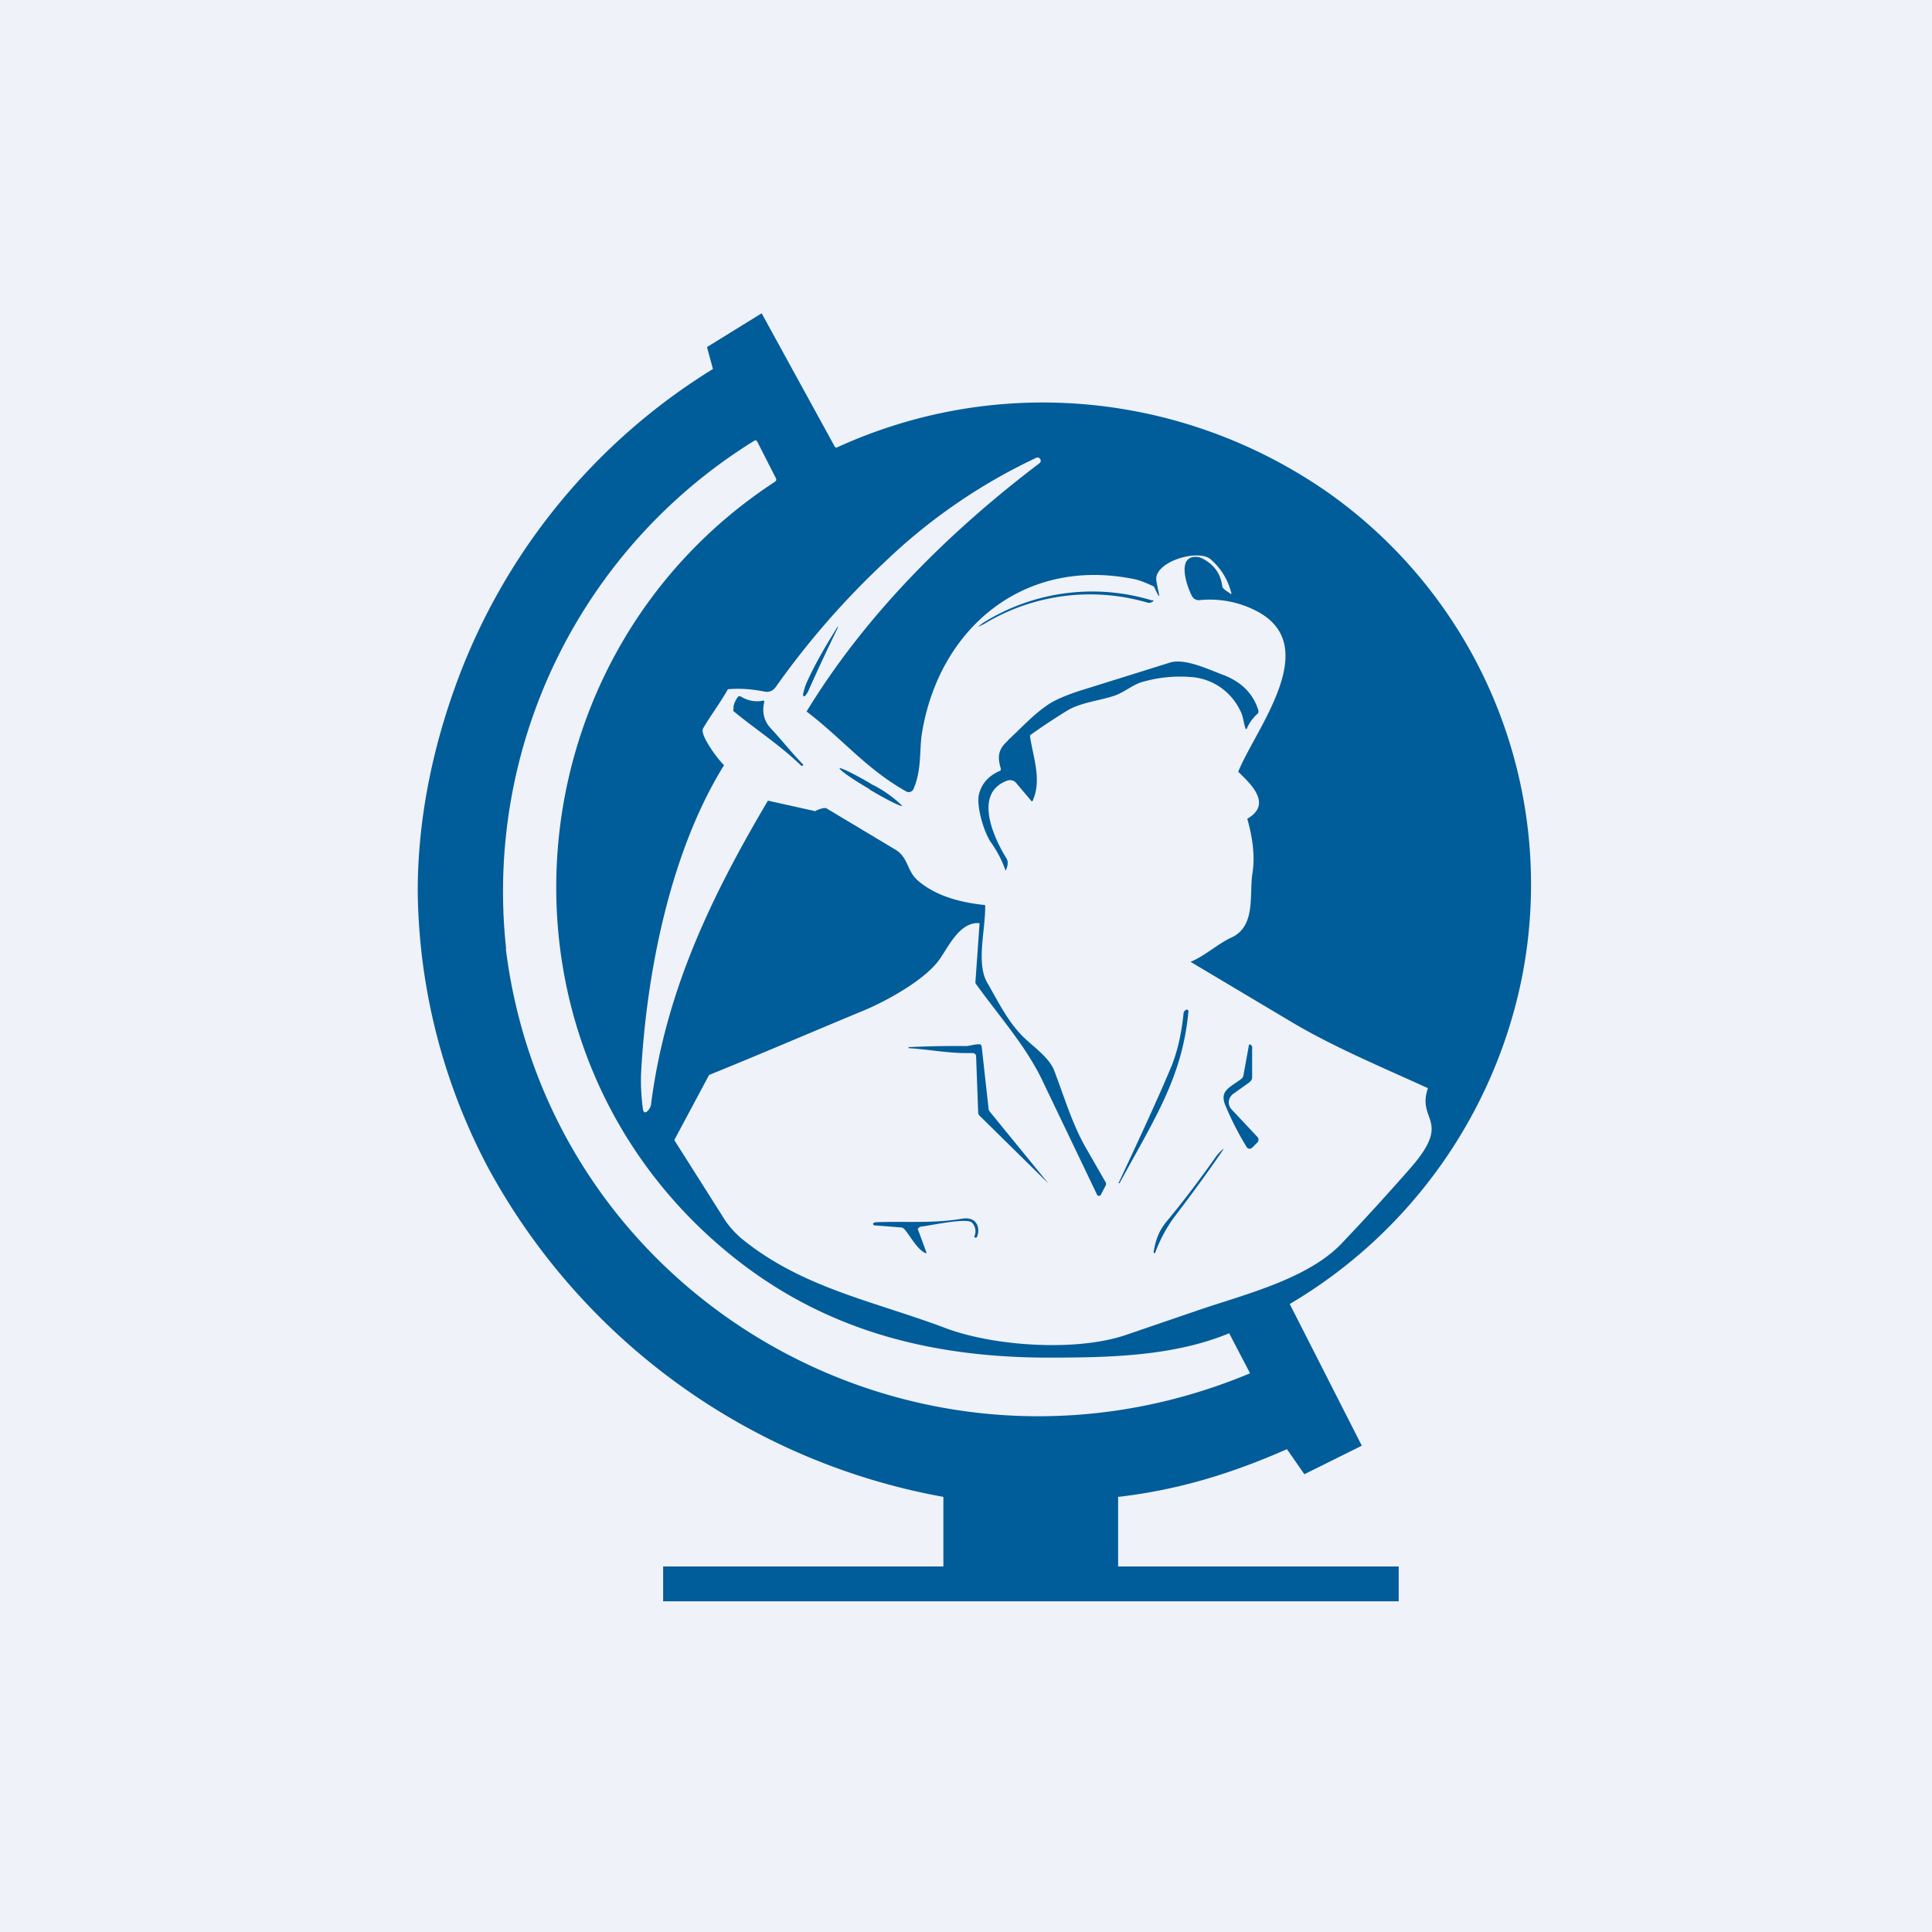 <?xml version="1.0" encoding="UTF-8"?>
<!-- generated by Finnhub -->
<svg viewBox="0 0 55.5 55.5" xmlns="http://www.w3.org/2000/svg">
<path d="M 0,0 H 55.5 V 55.5 H 0 Z" fill="rgb(239, 242, 248)"/>
<path d="M 32.12,42.985 V 45 H 40.18 V 46 H 19.05 V 45 H 27.1 V 43 A 18.65,18.65 0 0,1 14.03,33.56 A 17.34,17.34 0 0,1 12,25.6 C 12,23.55 12.42,21.5 13.13,19.58 A 17.78,17.78 0 0,1 20.48,10.6 L 20.31,9.97 L 21.88,9 L 23.98,12.83 A 0.05,0.05 0 0,0 24.05,12.85 C 28.65,10.75 33.93,11.26 38.05,14.08 A 13.78,13.78 0 0,1 43.72,28.08 A 14.12,14.12 0 0,1 37.05,37.46 L 39.12,41.53 L 37.47,42.35 L 36.97,41.63 C 35.38,42.33 33.85,42.8 32.13,43 Z M 14.53,27.25 C 15.78,37.33 26.37,43.44 35.91,39.45 L 35.31,38.3 C 33.67,38.98 31.76,39 30.01,39 C 26.61,38.98 23.63,38.17 21.04,36.09 C 13.76,30.24 14.48,18.93 22.26,13.84 C 22.3,13.81 22.31,13.78 22.29,13.74 L 21.75,12.68 C 21.73,12.65 21.7,12.64 21.67,12.66 A 15.22,15.22 0 0,0 14.54,27.26 Z M 20.8,21.98 C 19.26,24.46 18.58,27.91 18.42,30.76 C 18.4,31.12 18.42,31.49 18.47,31.87 C 18.51,32.08 18.69,31.84 18.7,31.74 C 19.11,28.51 20.41,25.79 22.06,23 C 22.06,23.02 22.06,23 22.06,23 L 23.41,23.3 C 23.38,23.32 23.44,23.32 23.41,23.3 C 23.41,23.3 23.66,23.18 23.74,23.22 L 25.71,24.4 C 26.09,24.62 26.05,25.01 26.35,25.28 C 26.88,25.75 27.62,25.93 28.3,26 C 28.32,26.68 28.03,27.66 28.36,28.23 C 28.68,28.78 28.96,29.37 29.42,29.81 C 29.7,30.08 30.16,30.4 30.29,30.77 C 30.58,31.53 30.81,32.32 31.22,33.02 L 31.76,33.96 A 0.1,0.1 0 0,1 31.76,34.06 L 31.62,34.33 C 31.6,34.36 31.54,34.36 31.52,34.33 L 29.92,30.99 C 29.44,30.01 28.67,29.15 28.04,28.27 A 0.07,0.07 0 0,1 28.02,28.22 L 28.14,26.52 C 27.59,26.47 27.27,27.15 27.01,27.53 C 26.61,28.13 25.48,28.75 24.81,29.03 C 23.36,29.63 21.83,30.29 20.37,30.88 L 19.37,32.75 L 20.82,35.04 C 20.95,35.24 21.12,35.42 21.29,35.57 C 23.05,37.01 25.1,37.37 27.21,38.17 C 28.58,38.67 30.89,38.83 32.31,38.36 L 34.3,37.68 C 35.64,37.21 37.56,36.77 38.56,35.7 A 71,71 0 0,0 40.53,33.54 C 41.73,32.16 40.69,32.21 41.02,31.26 C 39.71,30.66 38.26,30.06 37.02,29.31 L 34.2,27.63 C 34.6,27.47 35,27.1 35.38,26.93 C 36.09,26.6 35.88,25.68 35.98,25.08 C 36.06,24.56 35.97,24.01 35.83,23.52 C 36.56,23.1 35.93,22.52 35.57,22.17 C 36.07,20.93 38.04,18.53 36.07,17.54 A 2.9,2.9 0 0,0 34.46,17.24 A 0.22,0.22 0 0,1 34.24,17.12 C 34.1,16.86 33.77,15.93 34.41,16 C 34.53,16.01 34.76,16.17 34.85,16.27 C 35,16.43 35.08,16.61 35.11,16.83 C 35.11,16.92 35.28,17 35.34,17.05 C 35.37,17.08 35.38,17.07 35.37,17.03 C 35.27,16.64 35.07,16.32 34.77,16.06 C 34.4,15.76 33.12,16.15 33.22,16.69 C 33.28,17.05 33.39,17.37 33.15,16.85 C 32.92,16.74 32.72,16.66 32.55,16.63 C 29.39,16 26.96,18.07 26.48,21.09 C 26.41,21.55 26.48,22.12 26.24,22.67 A 0.15,0.15 0 0,1 26.04,22.74 C 24.88,22.09 24.21,21.23 23.17,20.44 C 24.87,17.65 27.27,15.27 29.87,13.3 C 29.94,13.23 29.86,13.11 29.77,13.15 A 16.3,16.3 0 0,0 25.41,16.15 A 23.52,23.52 0 0,0 22.31,19.7 C 22.22,19.84 22.11,19.89 21.98,19.87 C 21.58,19.79 21.22,19.77 20.91,19.8 C 20.71,20.16 20.41,20.56 20.2,20.92 C 20.08,21.1 20.65,21.85 20.8,21.98 Z" fill="rgb(1, 92, 154)"/>
<path d="M 33.09,17.235 C 33.15,17.26 33.15,17.27 33.1,17.29 L 33.06,17.31 A 0.16,0.16 0 0,1 32.96,17.31 A 5.88,5.88 0 0,0 28.26,17.93 C 28.06,18.03 28.06,18.03 28.23,17.9 A 5.9,5.9 0 0,1 33.1,17.25 Z M 23.99,18.12 C 24.09,17.95 24.11,17.96 24.01,18.15 C 23.76,18.67 23.49,19.24 23.22,19.85 C 23.2,19.9 23.16,19.95 23.13,19.99 C 23.1,20.02 23.06,19.99 23.07,19.94 C 23.1,19.8 23.14,19.68 23.19,19.57 C 23.42,19.07 23.69,18.6 23.99,18.12 Z M 28.95,21.27 C 29.35,20.9 29.68,20.53 30.11,20.24 C 30.32,20.1 30.63,19.97 31.03,19.84 L 33.59,19.04 C 33.99,18.9 34.63,19.19 35.09,19.37 C 35.65,19.57 36,19.92 36.15,20.41 V 20.46 A 0.1,0.1 0 0,1 36.13,20.5 A 1.2,1.2 0 0,0 35.83,20.9 C 35.81,20.96 35.79,20.96 35.77,20.9 C 35.72,20.74 35.71,20.56 35.63,20.42 A 1.7,1.7 0 0,0 34.33,19.46 A 3.9,3.9 0 0,0 32.75,19.61 C 32.49,19.71 32.25,19.91 32,19.99 C 31.57,20.13 31.06,20.18 30.68,20.4 C 30.32,20.62 29.97,20.85 29.62,21.1 C 29.6,21.1 29.59,21.13 29.59,21.16 C 29.68,21.76 29.93,22.4 29.67,22.99 C 29.66,23.03 29.64,23.03 29.62,23 L 29.18,22.48 A 0.2,0.2 0 0,0 29.08,22.42 A 0.22,0.22 0 0,0 28.95,22.42 C 27.94,22.77 28.55,24.08 28.92,24.67 C 28.96,24.75 28.96,24.85 28.9,24.99 C 28.9,25.01 28.88,25 28.88,24.99 C 28.78,24.71 28.64,24.44 28.46,24.19 C 28.26,23.89 28.03,23.13 28.13,22.79 C 28.21,22.5 28.4,22.29 28.71,22.15 C 28.73,22.15 28.74,22.13 28.75,22.12 V 22.08 C 28.65,21.74 28.67,21.53 28.95,21.28 Z M 21.06,20.42 A 0.33,0.33 0 0,0 21.07,20.3 A 0.7,0.7 0 0,1 21.19,20.03 A 0.07,0.07 0 0,1 21.23,20 H 21.27 C 21.47,20.13 21.69,20.17 21.91,20.13 C 21.95,20.12 21.96,20.13 21.95,20.18 C 21.89,20.47 21.95,20.71 22.13,20.91 C 22.44,21.24 22.73,21.61 23.05,21.94 C 23.08,21.96 23.08,21.98 23.05,22 C 23.03,22 23.02,22 23,21.98 C 22.39,21.39 21.7,20.95 21.06,20.42 Z M 24.98,22.68 C 25.48,22.98 25.89,23.18 25.92,23.15 A 3.4,3.4 0 0,0 25.06,22.54 C 24.56,22.24 24.14,22.04 24.12,22.07 C 24.1,22.11 24.48,22.38 24.98,22.67 Z M 34.14,29.06 C 33.96,30.94 33.2,32.08 32.16,33.99 H 32.13 C 32.93,32.29 33.43,31.17 33.66,30.61 C 33.83,30.18 33.94,29.69 34,29.11 C 34,29.07 34.04,29.02 34.07,29.01 C 34.1,28.99 34.15,29.02 34.14,29.06 Z M 27.93,30.25 C 27.28,30.27 26.74,30.15 26.1,30.11 V 30.08 H 26.13 A 27.7,27.7 0 0,1 27.74,30.05 C 27.85,30.05 28.01,29.99 28.14,30 C 28.17,30 28.19,30.02 28.2,30.06 L 28.4,31.86 C 28.4,31.89 28.42,31.91 28.43,31.93 L 30.12,34 L 28.15,32.06 A 0.15,0.15 0 0,1 28.1,31.96 L 28.04,30.34 C 28.04,30.29 27.99,30.25 27.93,30.25 Z M 35.8,32.93 A 8.56,8.56 0 0,1 35.22,31.8 C 35.01,31.34 35.3,31.26 35.65,31 A 0.17,0.17 0 0,0 35.72,30.89 L 35.88,30.01 H 35.9 V 30 H 35.92 L 35.95,30.04 L 35.97,30.06 V 30.95 C 35.97,31.01 35.94,31.05 35.88,31.1 L 35.43,31.42 A 0.32,0.32 0 0,0 35.3,31.63 A 0.3,0.3 0 0,0 35.38,31.87 L 36.13,32.67 A 0.1,0.1 0 0,1 36.15,32.74 A 0.1,0.1 0 0,1 36.13,32.81 L 36,32.94 C 35.93,33.02 35.86,33.02 35.8,32.94 Z M 34.95,33.2 A 1.07,1.07 0 0,1 35.15,33 V 33.01 C 34.7,33.67 34.23,34.31 33.75,34.94 A 4.13,4.13 0 0,0 33.18,36 H 33.16 L 33.14,35.98 V 35.96 C 33.2,35.61 33.3,35.34 33.52,35.08 C 34.02,34.48 34.49,33.85 34.95,33.2 Z M 26.43,35.24 S 26.33,35.32 26.37,35.32 L 26.61,35.97 C 26.63,36 26.61,36.01 26.57,35.99 C 26.33,35.87 26.14,35.49 25.98,35.31 A 0.15,0.15 0 0,0 25.88,35.26 L 25.12,35.2 C 25.1,35.2 25.08,35.18 25.08,35.16 C 25.08,35.13 25.11,35.12 25.16,35.11 C 25.99,35.08 26.82,35.15 27.63,35.01 C 28.11,34.93 28.16,35.34 28.06,35.54 C 28.04,35.57 27.98,35.55 27.99,35.52 A 0.36,0.36 0 0,0 27.92,35.12 C 27.77,34.97 26.67,35.22 26.43,35.24 Z" fill="rgb(1, 92, 154)"/>
</svg>
